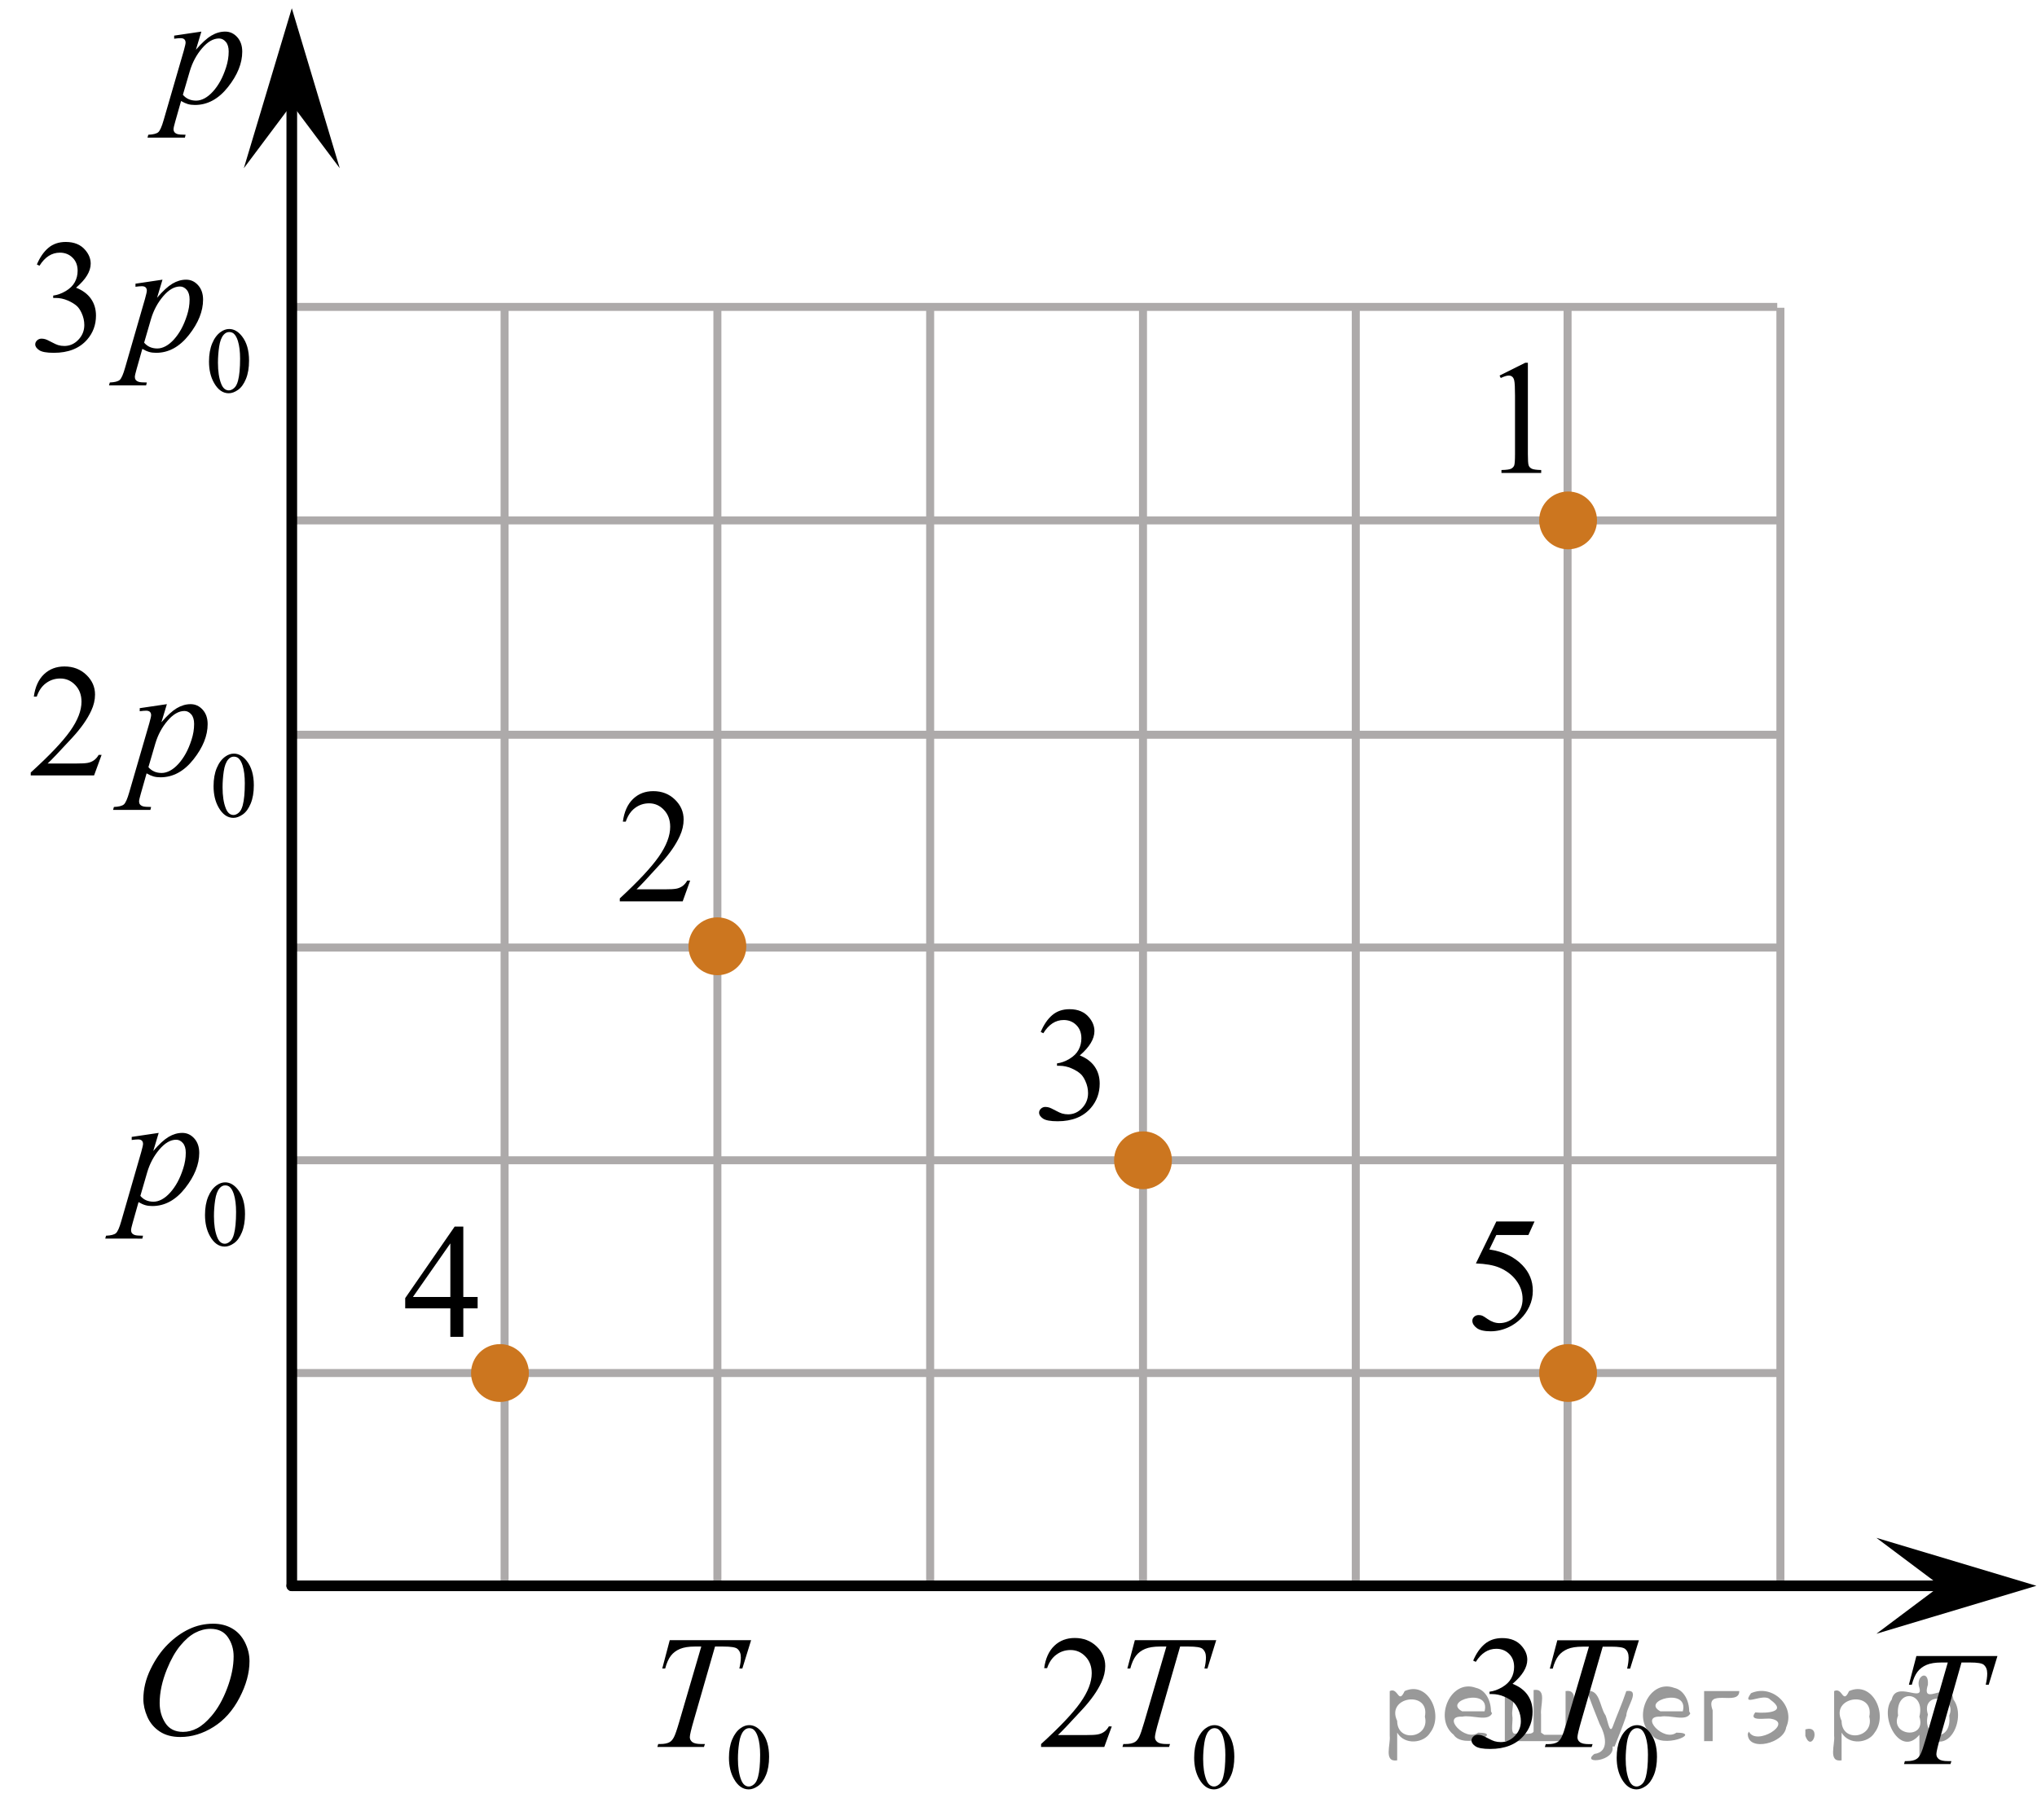 <?xml version="1.0" encoding="utf-8"?>
<!-- Generator: Adobe Illustrator 27.2.0, SVG Export Plug-In . SVG Version: 6.00 Build 0)  -->
<svg version="1.1" id="Слой_1" xmlns="http://www.w3.org/2000/svg" xmlns:xlink="http://www.w3.org/1999/xlink" x="0px" y="0px"
	 width="191.135px" height="170.828px" viewBox="0 0 191.135 170.828" enable-background="new 0 0 191.135 170.828"
	 xml:space="preserve">
<line fill="none" stroke="#ADAAAA" stroke-width="0.75" stroke-miterlimit="10" x1="27.379" y1="48.837" x2="167.058" y2="48.837"/>
<line fill="none" stroke="#ADAAAA" stroke-width="0.75" stroke-miterlimit="10" x1="27.379" y1="68.952" x2="167.058" y2="68.952"/>
<line fill="none" stroke="#ADAAAA" stroke-width="0.75" stroke-miterlimit="10" x1="27.379" y1="88.921" x2="167.058" y2="88.921"/>
<line fill="none" stroke="#ADAAAA" stroke-width="0.75" stroke-miterlimit="10" x1="27.379" y1="108.885" x2="167.058" y2="108.885"/>
<line fill="none" stroke="#ADAAAA" stroke-width="0.75" stroke-miterlimit="10" x1="27.379" y1="128.852" x2="167.058" y2="128.852"/>
<line fill="none" stroke="#ADAAAA" stroke-width="0.75" stroke-miterlimit="10" x1="27.379" y1="148.819" x2="127.215" y2="148.819"/>
<line fill="none" stroke="#ADAAAA" stroke-width="0.75" stroke-miterlimit="10" x1="27.379" y1="148.819" x2="27.379" y2="48.837"/>
<line fill="none" stroke="#ADAAAA" stroke-width="0.75" stroke-miterlimit="10" x1="47.348" y1="148.806" x2="47.348" y2="28.802"/>
<line fill="none" stroke="#ADAAAA" stroke-width="0.75" stroke-miterlimit="10" x1="67.314" y1="148.806" x2="67.314" y2="28.802"/>
<line fill="none" stroke="#ADAAAA" stroke-width="0.75" stroke-miterlimit="10" x1="87.278" y1="148.806" x2="87.278" y2="28.802"/>
<line fill="none" stroke="#ADAAAA" stroke-width="0.75" stroke-miterlimit="10" x1="107.249" y1="148.806" x2="107.249" y2="28.802"/>
<line fill="none" stroke="#ADAAAA" stroke-width="0.75" stroke-miterlimit="10" x1="127.215" y1="148.806" x2="127.215" y2="28.802"/>
<polygon points="182.07,148.819 176.067,144.319 191.079,148.819 176.067,153.319 "/>
<circle fill="#CC761F" stroke="#CC761F" stroke-width="0.75" stroke-miterlimit="10" cx="46.913" cy="128.852" r="2.338"/>
<g>
	<g>
		<g>
			<g>
				<defs>
					<rect id="SVGID_1_" x="138.108" y="30.471" width="9.53" height="16.697"/>
				</defs>
				<clipPath id="SVGID_00000090280446314539470420000003992737349226140085_">
					<use xlink:href="#SVGID_1_"  overflow="visible"/>
				</clipPath>
				<g clip-path="url(#SVGID_00000090280446314539470420000003992737349226140085_)">
					<path d="M140.708,35.244l2.413-1.203h0.242v8.558c0,0.568,0.022,0.922,0.069,1.062
						c0.046,0.14,0.143,0.246,0.289,0.321c0.145,0.074,0.443,0.117,0.892,0.127v0.276h-3.729v-0.276
						c0.468-0.01,0.77-0.051,0.907-0.123c0.136-0.072,0.231-0.17,0.285-0.292
						c0.053-0.122,0.08-0.487,0.08-1.095v-5.471c0-0.737-0.024-1.211-0.073-1.42
						c-0.034-0.16-0.097-0.277-0.186-0.352c-0.09-0.075-0.198-0.112-0.325-0.112
						c-0.181,0-0.432,0.077-0.753,0.231L140.708,35.244z"/>
				</g>
			</g>
		</g>
	</g>
</g>
<g>
	<g>
		<g>
			<g>
				<defs>
					
						<rect id="SVGID_00000089564729587955023860000017692763937680038301_" x="55.301" y="70.678" width="12.36" height="16.697"/>
				</defs>
				<clipPath id="SVGID_00000042708416889307495730000009352994725534126743_">
					<use xlink:href="#SVGID_00000089564729587955023860000017692763937680038301_"  overflow="visible"/>
				</clipPath>
				<g clip-path="url(#SVGID_00000042708416889307495730000009352994725534126743_)">
					<path d="M64.759,82.638l-0.701,1.95h-5.902V84.312c1.736-1.605,2.959-2.915,3.667-3.932s1.062-1.945,1.062-2.787
						c0-0.644-0.194-1.171-0.583-1.585c-0.389-0.413-0.854-0.62-1.395-0.62c-0.491,0-0.933,0.145-1.324,0.438
						c-0.391,0.291-0.68,0.719-0.866,1.281h-0.273c0.123-0.922,0.44-1.629,0.948-2.122
						c0.509-0.494,1.145-0.74,1.907-0.74c0.811,0,1.489,0.264,2.032,0.792c0.544,0.528,0.815,1.151,0.815,1.868
						c0,0.514-0.118,1.027-0.354,1.54c-0.363,0.808-0.954,1.662-1.77,2.563c-1.225,1.355-1.989,2.173-2.294,2.451
						h2.611c0.531,0,0.904-0.019,1.118-0.06s0.406-0.121,0.579-0.243c0.172-0.122,0.321-0.295,0.45-0.519
						C64.487,82.638,64.759,82.638,64.759,82.638z"/>
				</g>
			</g>
		</g>
	</g>
</g>
<g>
	<g>
		<g>
			<g>
				<g>
					<g>
						<g>
							<g>
								<g>
									<g>
										<g>
											<g>
												<g>
													<g>
														<g>
															<g>
																<g>
																	<defs>
																		
																			<rect id="SVGID_00000005249381301687989770000015290995282511448470_" x="10.48" y="148.819" width="16.511" height="18.146"/>
																	</defs>
																	<clipPath id="SVGID_00000007419056873362021860000013541124726960370579_">
																		<use xlink:href="#SVGID_00000005249381301687989770000015290995282511448470_"  overflow="visible"/>
																	</clipPath>
																	<g clip-path="url(#SVGID_00000007419056873362021860000013541124726960370579_)">
																		<g enable-background="new    ">
																			<path d="M20.005,152.377c0.665,0,1.253,0.146,1.766,0.44c0.512,0.292,0.914,0.725,1.205,1.297
																				c0.29,0.572,0.435,1.166,0.435,1.78c0,1.09-0.311,2.233-0.935,3.43
																				c-0.623,1.197-1.437,2.111-2.441,2.741c-1.005,0.63-2.044,0.944-3.118,0.944
																				c-0.773,0-1.419-0.174-1.939-0.521c-0.52-0.347-0.904-0.806-1.153-1.375
																				c-0.248-0.57-0.373-1.122-0.373-1.657c0-0.95,0.225-1.889,0.676-2.815
																				c0.451-0.927,0.989-1.702,1.615-2.324c0.625-0.622,1.292-1.101,2.002-1.435
																				C18.453,152.546,19.207,152.377,20.005,152.377z M19.754,152.858c-0.493,0-0.974,0.124-1.444,0.371
																				c-0.471,0.247-0.938,0.652-1.4,1.215c-0.463,0.561-0.879,1.298-1.248,2.208
																				c-0.453,1.119-0.68,2.177-0.68,3.171c0,0.71,0.18,1.338,0.54,1.886
																				c0.359,0.547,0.911,0.821,1.655,0.821c0.448,0,0.888-0.113,1.319-0.338
																				c0.431-0.225,0.88-0.609,1.348-1.154c0.586-0.685,1.079-1.559,1.478-2.62
																				c0.399-1.062,0.599-2.054,0.599-2.973c0-0.68-0.18-1.281-0.54-1.804
																				C21.019,153.119,20.477,152.858,19.754,152.858z"/>
																		</g>
																	</g>
																</g>
															</g>
														</g>
													</g>
												</g>
											</g>
										</g>
									</g>
								</g>
							</g>
						</g>
					</g>
				</g>
			</g>
		</g>
	</g>
</g>
<g>
	<g>
		<g>
			<g>
				<g>
					<g>
						<g>
							<g>
								<g>
									<g>
										<g>
											<g>
												<g>
													<g>
														<g>
															<defs>
																
																	<rect id="SVGID_00000064346725348428045020000014514329467852784542_" x="35.258" y="111.541" width="12.363" height="16.699"/>
															</defs>
															<clipPath id="SVGID_00000018219371747557006560000015641789849726398361_">
																<use xlink:href="#SVGID_00000064346725348428045020000014514329467852784542_"  overflow="visible"/>
															</clipPath>
															<g clip-path="url(#SVGID_00000018219371747557006560000015641789849726398361_)">
																<g enable-background="new    ">
																	<path d="M44.817,121.716v1.062h-1.343v2.676h-1.218v-2.676h-4.235v-0.956l4.641-6.712h0.811v6.606
																		L44.817,121.716L44.817,121.716z M42.257,121.716v-5.029l-3.512,5.029H42.257z"/>
																</g>
															</g>
														</g>
													</g>
												</g>
											</g>
										</g>
									</g>
								</g>
							</g>
						</g>
					</g>
				</g>
			</g>
		</g>
	</g>
</g>
<g>
	<g>
		<g>
			<g>
				<g>
					<g>
						<g>
							<g>
								<g>
									<g>
										<g>
											<g>
												<g>
													<g>
														<g>
															<defs>
																
																	<rect id="SVGID_00000105385842097690663790000004165617224709977774_" x="94.826" y="91.142" width="12.362" height="18.08"/>
															</defs>
															<clipPath id="SVGID_00000088833768666200966960000000759997422588755644_">
																<use xlink:href="#SVGID_00000105385842097690663790000004165617224709977774_"  overflow="visible"/>
															</clipPath>
															<g clip-path="url(#SVGID_00000088833768666200966960000000759997422588755644_)">
																<g enable-background="new    ">
																	<path d="M97.653,96.844c0.286-0.682,0.646-1.209,1.081-1.58c0.435-0.37,0.978-0.556,1.627-0.556
																		c0.802,0,1.417,0.264,1.844,0.791c0.325,0.394,0.487,0.815,0.487,1.263
																		c0,0.737-0.458,1.499-1.373,2.285c0.615,0.244,1.08,0.593,1.395,1.046
																		c0.315,0.453,0.472,0.986,0.472,1.599c0,0.876-0.275,1.636-0.826,2.278
																		c-0.718,0.836-1.759,1.255-3.121,1.255c-0.674,0-1.132-0.085-1.376-0.254
																		c-0.244-0.17-0.365-0.352-0.365-0.546c0-0.144,0.058-0.272,0.173-0.381
																		c0.116-0.109,0.255-0.164,0.417-0.164c0.123,0,0.248,0.019,0.377,0.06
																		c0.084,0.025,0.273,0.116,0.568,0.273c0.295,0.157,0.499,0.25,0.612,0.28
																		c0.182,0.055,0.377,0.082,0.583,0.082c0.501,0,0.938-0.196,1.31-0.59
																		c0.371-0.394,0.557-0.859,0.557-1.397c0-0.394-0.086-0.777-0.258-1.15
																		c-0.128-0.279-0.268-0.49-0.42-0.635c-0.212-0.199-0.502-0.38-0.871-0.542
																		c-0.369-0.161-0.745-0.242-1.129-0.242h-0.236v-0.225c0.389-0.05,0.778-0.191,1.169-0.426
																		c0.391-0.233,0.675-0.516,0.852-0.844c0.177-0.329,0.266-0.69,0.266-1.083
																		c0-0.513-0.158-0.928-0.476-1.244c-0.317-0.315-0.712-0.474-1.184-0.474
																		c-0.763,0-1.399,0.413-1.911,1.239L97.653,96.844z"/>
																</g>
															</g>
														</g>
													</g>
												</g>
											</g>
										</g>
									</g>
								</g>
							</g>
						</g>
					</g>
				</g>
			</g>
		</g>
	</g>
</g>
<g>
	<g>
		<g>
			<g>
				<g>
					<g>
						<g>
							<g>
								<g>
									<g>
										<g>
											<g>
												<g>
													<g>
														<g>
															<defs>
																
																	<rect id="SVGID_00000077320889826784790470000013860647309102442884_" x="135.372" y="110.856" width="12.359" height="18.068"/>
															</defs>
															<clipPath id="SVGID_00000034787332959162015230000005066902044100974723_">
																<use xlink:href="#SVGID_00000077320889826784790470000013860647309102442884_"  overflow="visible"/>
															</clipPath>
															<g clip-path="url(#SVGID_00000034787332959162015230000005066902044100974723_)">
																<g enable-background="new    ">
																	<path d="M143.989,114.628l-0.576,1.27h-3.01l-0.656,1.359c1.303,0.194,2.336,0.685,3.099,1.472
																		c0.653,0.677,0.981,1.474,0.981,2.39c0,0.533-0.107,1.026-0.321,1.48
																		c-0.214,0.453-0.483,0.839-0.808,1.157c-0.325,0.318-0.686,0.575-1.085,0.769
																		c-0.565,0.273-1.147,0.411-1.741,0.411c-0.601,0-1.037-0.103-1.31-0.31
																		c-0.273-0.206-0.409-0.435-0.409-0.684c0-0.139,0.056-0.263,0.169-0.369
																		c0.113-0.107,0.256-0.161,0.429-0.161c0.128,0,0.239,0.021,0.335,0.06
																		c0.097,0.04,0.26,0.143,0.491,0.307c0.369,0.259,0.742,0.389,1.121,0.389
																		c0.575,0,1.081-0.221,1.517-0.661c0.435-0.44,0.652-0.978,0.652-1.609
																		c0-0.613-0.194-1.185-0.583-1.715c-0.388-0.53-0.924-0.94-1.608-1.228
																		c-0.536-0.224-1.267-0.353-2.19-0.389l1.918-3.936L143.989,114.628L143.989,114.628z"/>
																</g>
															</g>
														</g>
													</g>
												</g>
											</g>
										</g>
									</g>
								</g>
							</g>
						</g>
					</g>
				</g>
			</g>
		</g>
	</g>
</g>
<g>
	<g>
		<defs>
			<rect id="SVGID_00000000183388654851337980000003518651530300403074_" x="11.111" width="15.249" height="16.56"/>
		</defs>
		<clipPath id="SVGID_00000122699310759822772380000000575396193471963298_">
			<use xlink:href="#SVGID_00000000183388654851337980000003518651530300403074_"  overflow="visible"/>
		</clipPath>
		<g clip-path="url(#SVGID_00000122699310759822772380000000575396193471963298_)">
			<path d="M18.896,2.965l-0.514,1.705c0.541-0.633,1.023-1.075,1.448-1.327c0.424-0.252,0.857-0.378,1.299-0.378
				c0.442,0,0.819,0.174,1.132,0.522c0.313,0.349,0.469,0.802,0.469,1.36c0,1.087-0.444,2.192-1.333,3.316
				c-0.888,1.125-1.923,1.687-3.104,1.687c-0.248,0-0.468-0.027-0.659-0.081c-0.191-0.055-0.406-0.151-0.644-0.289
				l-0.543,1.912c-0.109,0.375-0.164,0.62-0.164,0.733c0,0.109,0.029,0.201,0.086,0.278
				c0.057,0.076,0.15,0.136,0.279,0.178c0.129,0.042,0.384,0.064,0.767,0.064l-0.067,0.273H13.84l0.074-0.273
				c0.462-0.021,0.773-0.1,0.935-0.237c0.161-0.139,0.332-0.521,0.51-1.149l1.884-6.493
				c0.114-0.41,0.171-0.664,0.171-0.763c0-0.134-0.039-0.237-0.115-0.311c-0.077-0.074-0.195-0.111-0.353-0.111
				c-0.144,0-0.345,0.018-0.604,0.052V3.343L18.896,2.965z M17.161,8.895c0.308,0.366,0.722,0.549,1.243,0.549
				c0.258,0,0.521-0.072,0.79-0.215c0.268-0.144,0.53-0.356,0.786-0.638c0.255-0.282,0.485-0.606,0.689-0.975
				s0.386-0.802,0.547-1.301c0.161-0.499,0.242-0.993,0.242-1.482c0-0.396-0.09-0.698-0.272-0.908
				S20.792,3.61,20.549,3.61c-0.536,0-1.066,0.307-1.59,0.92c-0.523,0.612-0.907,1.329-1.15,2.149L17.161,8.895z"
				/>
		</g>
	</g>
</g>
<g>
	<g>
		<defs>
			<rect id="SVGID_00000124851182728228928950000003624469576181308588_" x="7.153" y="97.879" width="19.251" height="22.011"/>
		</defs>
		<clipPath id="SVGID_00000120526567634805403990000004182654366848440755_">
			<use xlink:href="#SVGID_00000124851182728228928950000003624469576181308588_"  overflow="visible"/>
		</clipPath>
		<g clip-path="url(#SVGID_00000120526567634805403990000004182654366848440755_)">
			<path d="M19.236,114.015c0-0.662,0.1-1.232,0.299-1.711c0.2-0.477,0.465-0.834,0.796-1.068
				c0.257-0.185,0.522-0.278,0.796-0.278c0.445,0,0.845,0.228,1.199,0.681c0.442,0.562,0.664,1.325,0.664,2.287
				c0,0.674-0.097,1.246-0.291,1.717c-0.194,0.472-0.441,0.814-0.742,1.026c-0.301,0.212-0.592,0.318-0.871,0.318
				c-0.554,0-1.015-0.326-1.383-0.981C19.392,115.456,19.236,114.792,19.236,114.015z M20.075,114.123
				c0,0.799,0.098,1.451,0.295,1.957c0.163,0.425,0.405,0.638,0.728,0.638c0.154,0,0.314-0.069,0.479-0.208
				c0.166-0.138,0.291-0.37,0.377-0.695c0.131-0.491,0.197-1.184,0.197-2.077c0-0.662-0.068-1.215-0.205-1.657
				c-0.103-0.328-0.236-0.56-0.398-0.698c-0.117-0.094-0.258-0.141-0.423-0.141c-0.194,0-0.367,0.087-0.518,0.261
				c-0.206,0.237-0.345,0.609-0.419,1.118C20.112,113.127,20.075,113.629,20.075,114.123z"/>
		</g>
	</g>
	<g>
		<defs>
			<rect id="SVGID_00000179612305034403883180000012705151370663404943_" x="7.153" y="97.879" width="19.251" height="22.011"/>
		</defs>
		<clipPath id="SVGID_00000103223584546713256200000014638174323575591609_">
			<use xlink:href="#SVGID_00000179612305034403883180000012705151370663404943_"  overflow="visible"/>
		</clipPath>
		<g clip-path="url(#SVGID_00000103223584546713256200000014638174323575591609_)">
			<path d="M14.891,106.317l-0.51,1.699c0.537-0.631,1.016-1.071,1.437-1.323c0.421-0.251,0.851-0.376,1.289-0.376
				c0.438,0,0.812,0.173,1.123,0.52s0.465,0.799,0.465,1.355c0,1.084-0.441,2.187-1.322,3.307
				c-0.881,1.121-1.908,1.682-3.08,1.682c-0.247,0-0.464-0.027-0.654-0.082c-0.19-0.054-0.402-0.149-0.639-0.288
				l-0.539,1.906c-0.108,0.375-0.163,0.618-0.163,0.731c0,0.108,0.028,0.201,0.085,0.277s0.149,0.136,0.277,0.178
				s0.381,0.062,0.761,0.062l-0.066,0.273H9.876l0.074-0.273c0.458-0.019,0.767-0.099,0.927-0.236
				c0.16-0.138,0.329-0.519,0.506-1.145l1.869-6.473c0.113-0.409,0.17-0.662,0.17-0.761
				c0-0.133-0.038-0.236-0.115-0.31c-0.076-0.074-0.193-0.11-0.351-0.11c-0.143,0-0.342,0.017-0.598,0.051
				v-0.288L14.891,106.317z M13.17,112.228c0.305,0.364,0.716,0.546,1.233,0.546c0.256,0,0.517-0.071,0.783-0.214
				s0.525-0.354,0.779-0.636c0.253-0.28,0.481-0.605,0.683-0.972c0.202-0.366,0.383-0.799,0.543-1.297
				c0.16-0.497,0.24-0.989,0.24-1.478c0-0.394-0.09-0.695-0.27-0.905c-0.18-0.209-0.39-0.314-0.631-0.314
				c-0.532,0-1.058,0.306-1.577,0.916c-0.519,0.611-0.9,1.325-1.141,2.143L13.17,112.228z"/>
		</g>
	</g>
</g>
<g>
	<g>
		<defs>
			<rect id="SVGID_00000028299224436490457840000017434785782640961952_" y="57.644" width="27.669" height="22.011"/>
		</defs>
		<clipPath id="SVGID_00000127009669565105032520000013048640211393753532_">
			<use xlink:href="#SVGID_00000028299224436490457840000017434785782640961952_"  overflow="visible"/>
		</clipPath>
		<g clip-path="url(#SVGID_00000127009669565105032520000013048640211393753532_)">
			<path d="M20.039,73.78c0-0.662,0.101-1.232,0.302-1.711c0.201-0.477,0.468-0.834,0.801-1.068
				c0.259-0.185,0.525-0.278,0.801-0.278c0.448,0,0.851,0.228,1.206,0.681c0.445,0.562,0.668,1.325,0.668,2.287
				c0,0.674-0.098,1.246-0.293,1.717c-0.195,0.472-0.444,0.814-0.747,1.026c-0.303,0.212-0.596,0.318-0.877,0.318
				c-0.557,0-1.02-0.326-1.391-0.981C20.196,75.221,20.039,74.557,20.039,73.78z M20.884,73.888
				c0,0.799,0.099,1.451,0.297,1.957c0.163,0.425,0.407,0.638,0.732,0.638c0.154,0,0.315-0.069,0.481-0.208
				c0.167-0.138,0.293-0.37,0.38-0.695c0.132-0.491,0.197-1.184,0.197-2.077c0-0.662-0.068-1.215-0.206-1.657
				c-0.103-0.328-0.237-0.56-0.4-0.698c-0.118-0.094-0.261-0.141-0.427-0.141c-0.195,0-0.369,0.087-0.521,0.261
				c-0.206,0.237-0.347,0.609-0.422,1.118C20.921,72.893,20.884,73.394,20.884,73.888z"/>
		</g>
	</g>
	<g>
		<defs>
			<rect id="SVGID_00000013911269487486162030000009141781572499936896_" y="57.644" width="27.669" height="22.011"/>
		</defs>
		<clipPath id="SVGID_00000157287706453979672920000012880141438537240748_">
			<use xlink:href="#SVGID_00000013911269487486162030000009141781572499936896_"  overflow="visible"/>
		</clipPath>
		<g clip-path="url(#SVGID_00000157287706453979672920000012880141438537240748_)">
			<path d="M9.534,70.84l-0.706,1.929H2.884v-0.273c1.748-1.586,2.979-2.882,3.693-3.887s1.07-1.924,1.07-2.756
				c0-0.636-0.196-1.157-0.587-1.566c-0.391-0.409-0.859-0.613-1.404-0.613c-0.496,0-0.94,0.144-1.334,0.433
				c-0.394,0.288-0.685,0.71-0.873,1.267H3.174c0.124-0.911,0.442-1.61,0.955-2.099
				c0.513-0.487,1.153-0.731,1.92-0.731c0.817,0,1.5,0.262,2.047,0.783c0.547,0.522,0.821,1.139,0.821,1.848
				c0,0.507-0.119,1.015-0.357,1.522C8.194,67.493,7.6,68.338,6.778,69.23c-1.233,1.34-2.004,2.147-2.311,2.423
				H7.097c0.535,0,0.91-0.019,1.126-0.059c0.215-0.039,0.41-0.119,0.583-0.24c0.173-0.12,0.325-0.292,0.454-0.514
				L9.534,70.84L9.534,70.84z"/>
		</g>
	</g>
	<g>
		<defs>
			<rect id="SVGID_00000147910951743294018760000002433456358763573159_" y="57.644" width="27.669" height="22.011"/>
		</defs>
		<clipPath id="SVGID_00000046307364424422740600000008239965635319808428_">
			<use xlink:href="#SVGID_00000147910951743294018760000002433456358763573159_"  overflow="visible"/>
		</clipPath>
		<g clip-path="url(#SVGID_00000046307364424422740600000008239965635319808428_)">
			<path d="M15.658,66.082l-0.512,1.699c0.539-0.631,1.022-1.071,1.445-1.323c0.424-0.251,0.856-0.376,1.297-0.376
				c0.44,0,0.816,0.173,1.129,0.52s0.467,0.799,0.467,1.355c0,1.084-0.443,2.187-1.33,3.307
				c-0.887,1.121-1.918,1.682-3.098,1.682c-0.248,0-0.467-0.027-0.658-0.082c-0.19-0.054-0.405-0.149-0.643-0.288
				l-0.542,1.906c-0.109,0.375-0.164,0.618-0.164,0.731c0,0.108,0.028,0.201,0.085,0.277s0.15,0.136,0.279,0.178
				s0.384,0.062,0.765,0.062l-0.067,0.273H10.613l0.074-0.273c0.46-0.019,0.771-0.099,0.933-0.236
				s0.331-0.519,0.509-1.145l1.88-6.473c0.114-0.409,0.171-0.662,0.171-0.761c0-0.133-0.038-0.236-0.115-0.31
				c-0.077-0.074-0.194-0.11-0.352-0.11c-0.144,0-0.345,0.017-0.602,0.051v-0.288L15.658,66.082z M13.927,71.993
				c0.307,0.364,0.721,0.546,1.241,0.546c0.258,0,0.519-0.071,0.787-0.214s0.529-0.354,0.785-0.636
				c0.254-0.28,0.484-0.605,0.688-0.972c0.203-0.366,0.385-0.799,0.545-1.297
				c0.162-0.497,0.242-0.989,0.242-1.478c0-0.394-0.09-0.695-0.272-0.905c-0.182-0.209-0.393-0.314-0.635-0.314
				c-0.535,0-1.065,0.306-1.586,0.916c-0.523,0.611-0.906,1.325-1.148,2.143L13.927,71.993z"/>
		</g>
	</g>
</g>
<g>
	<g>
		<defs>
			<rect id="SVGID_00000086682685219337985590000003002925093677488532_" x="0.634" y="17.797" width="26.151" height="22.011"/>
		</defs>
		<clipPath id="SVGID_00000160153226214306138660000007541777118635252865_">
			<use xlink:href="#SVGID_00000086682685219337985590000003002925093677488532_"  overflow="visible"/>
		</clipPath>
		<g clip-path="url(#SVGID_00000160153226214306138660000007541777118635252865_)">
			<path d="M19.611,33.933c0-0.662,0.1-1.232,0.3-1.711c0.199-0.477,0.465-0.834,0.797-1.068
				c0.257-0.185,0.522-0.278,0.797-0.278c0.445,0,0.845,0.228,1.199,0.681c0.443,0.562,0.664,1.325,0.664,2.287
				c0,0.674-0.097,1.246-0.291,1.717c-0.194,0.472-0.442,0.814-0.743,1.026c-0.302,0.212-0.592,0.318-0.872,0.318
				c-0.555,0-1.016-0.326-1.384-0.981C19.766,35.374,19.611,34.71,19.611,33.933z M20.451,34.041
				c0,0.799,0.098,1.451,0.295,1.957c0.163,0.425,0.406,0.638,0.729,0.638c0.154,0,0.315-0.069,0.479-0.208
				c0.166-0.138,0.292-0.37,0.378-0.695c0.131-0.491,0.196-1.184,0.196-2.077c0-0.662-0.068-1.215-0.205-1.657
				c-0.103-0.328-0.236-0.56-0.398-0.698c-0.117-0.094-0.259-0.141-0.425-0.141c-0.194,0-0.366,0.087-0.518,0.261
				c-0.206,0.237-0.346,0.609-0.42,1.118C20.488,33.045,20.451,33.547,20.451,34.041z"/>
		</g>
	</g>
	<g>
		<defs>
			<rect id="SVGID_00000176034565533832061630000003155905806623823753_" x="0.634" y="17.797" width="26.151" height="22.011"/>
		</defs>
		<clipPath id="SVGID_00000174560069483281782020000002493109962464444802_">
			<use xlink:href="#SVGID_00000176034565533832061630000003155905806623823753_"  overflow="visible"/>
		</clipPath>
		<g clip-path="url(#SVGID_00000174560069483281782020000002493109962464444802_)">
			<path d="M3.46,24.819c0.286-0.675,0.647-1.195,1.083-1.562c0.436-0.367,0.98-0.551,1.63-0.551
				c0.804,0,1.42,0.262,1.849,0.783c0.325,0.39,0.488,0.806,0.488,1.249c0,0.73-0.459,1.482-1.375,2.261
				c0.615,0.241,1.081,0.587,1.397,1.035s0.474,0.975,0.474,1.581c0,0.867-0.276,1.618-0.828,2.253
				c-0.72,0.828-1.762,1.242-3.127,1.242c-0.676,0-1.135-0.084-1.379-0.252c-0.244-0.167-0.366-0.347-0.366-0.539
				c0-0.143,0.059-0.269,0.174-0.377c0.116-0.108,0.255-0.162,0.418-0.162c0.123,0,0.249,0.019,0.377,0.059
				c0.084,0.024,0.273,0.114,0.569,0.27s0.5,0.248,0.613,0.277c0.183,0.055,0.377,0.081,0.584,0.081
				c0.503,0,0.94-0.194,1.312-0.583c0.372-0.39,0.558-0.851,0.558-1.382c0-0.39-0.086-0.769-0.259-1.139
				c-0.128-0.275-0.269-0.484-0.421-0.628c-0.212-0.196-0.503-0.375-0.872-0.535
				c-0.37-0.16-0.747-0.24-1.131-0.24H4.991v-0.222c0.39-0.049,0.78-0.19,1.172-0.421
				s0.677-0.51,0.854-0.835c0.178-0.325,0.267-0.683,0.267-1.071c0-0.508-0.159-0.918-0.477-1.23
				c-0.318-0.314-0.714-0.47-1.187-0.47c-0.765,0-1.402,0.409-1.915,1.227L3.46,24.819z"/>
		</g>
	</g>
	<g>
		<defs>
			<rect id="SVGID_00000082356434708177814550000016737102359195737261_" x="0.634" y="17.797" width="26.151" height="22.011"/>
		</defs>
		<clipPath id="SVGID_00000045616201441965317470000007357711586284775570_">
			<use xlink:href="#SVGID_00000082356434708177814550000016737102359195737261_"  overflow="visible"/>
		</clipPath>
		<g clip-path="url(#SVGID_00000045616201441965317470000007357711586284775570_)">
			<path d="M15.247,26.246l-0.51,1.699c0.537-0.631,1.017-1.071,1.438-1.323c0.422-0.251,0.852-0.376,1.29-0.376
				s0.814,0.173,1.124,0.52c0.31,0.348,0.466,0.799,0.466,1.355c0,1.084-0.441,2.187-1.323,3.307
				c-0.883,1.121-1.91,1.682-3.083,1.682c-0.246,0-0.465-0.027-0.654-0.082c-0.19-0.054-0.402-0.149-0.64-0.288
				l-0.539,1.906c-0.108,0.375-0.163,0.618-0.163,0.731c0,0.108,0.028,0.201,0.085,0.277s0.149,0.136,0.277,0.178
				s0.382,0.062,0.762,0.062l-0.066,0.273h-3.482l0.074-0.273c0.458-0.019,0.768-0.099,0.928-0.236
				s0.329-0.519,0.506-1.145l1.871-6.473c0.113-0.409,0.17-0.662,0.17-0.761c0-0.133-0.038-0.236-0.115-0.31
				c-0.076-0.074-0.193-0.11-0.351-0.11c-0.144,0-0.343,0.017-0.599,0.051v-0.288L15.247,26.246z M13.525,32.157
				c0.306,0.364,0.718,0.546,1.235,0.546c0.256,0,0.517-0.071,0.783-0.214s0.526-0.354,0.78-0.636
				c0.254-0.28,0.481-0.605,0.684-0.972c0.202-0.366,0.383-0.799,0.543-1.297
				c0.16-0.497,0.24-0.989,0.24-1.478c0-0.394-0.09-0.695-0.27-0.905c-0.18-0.209-0.391-0.314-0.632-0.314
				c-0.532,0-1.059,0.306-1.578,0.916c-0.52,0.611-0.901,1.325-1.143,2.143L13.525,32.157z"/>
		</g>
	</g>
</g>
<line fill="none" stroke="#ADAAAA" stroke-width="0.75" stroke-miterlimit="10" x1="147.088" y1="148.885" x2="147.088" y2="28.881"/>
<line fill="none" stroke="#ADAAAA" stroke-width="0.75" stroke-miterlimit="10" x1="167.058" y1="148.885" x2="167.058" y2="28.881"/>
<line fill="none" stroke="#ADAAAA" stroke-width="0.75" stroke-miterlimit="10" x1="27.082" y1="28.802" x2="166.762" y2="28.802"/>
<line fill="none" stroke="#000000" stroke-linecap="round" stroke-linejoin="round" stroke-miterlimit="10" x1="27.379" y1="148.819" x2="185.167" y2="148.819"/>
<polygon points="27.38,9.781 22.88,15.785 27.38,0.775 31.879,15.785 "/>
<line fill="none" stroke="#000000" stroke-linecap="round" stroke-linejoin="round" stroke-miterlimit="10" x1="27.379" y1="148.819" x2="27.379" y2="8.28"/>
<circle fill="#CC761F" stroke="#CC761F" stroke-width="0.75" stroke-miterlimit="10" cx="107.249" cy="108.885" r="2.338"/>
<circle fill="#CC761F" stroke="#CC761F" stroke-width="0.75" stroke-miterlimit="10" cx="67.313" cy="88.804" r="2.338"/>
<circle fill="#CC761F" stroke="#CC761F" stroke-width="0.75" stroke-miterlimit="10" cx="147.137" cy="128.851" r="2.338"/>
<g>
	<defs>
		<polygon id="SVGID_00000001661704314973709950000003090808035640777856_" points="59.034,170.828 75.594,170.828 
			75.594,148.817 59.034,148.817 59.034,170.828 		"/>
	</defs>
	<clipPath id="SVGID_00000014636554223343574140000003340948787196022958_">
		<use xlink:href="#SVGID_00000001661704314973709950000003090808035640777856_"  overflow="visible"/>
	</clipPath>
	<g clip-path="url(#SVGID_00000014636554223343574140000003340948787196022958_)">
		<path d="M68.399,164.953c0-0.662,0.1-1.232,0.301-1.711c0.2-0.477,0.467-0.834,0.799-1.068
			c0.258-0.185,0.524-0.278,0.799-0.278c0.446,0,0.848,0.228,1.203,0.681c0.444,0.562,0.665,1.325,0.665,2.287
			c0,0.674-0.097,1.246-0.292,1.717c-0.195,0.472-0.443,0.814-0.745,1.026c-0.302,0.212-0.594,0.318-0.874,0.318
			c-0.556,0-1.018-0.326-1.388-0.981C68.555,166.393,68.399,165.73,68.399,164.953z M69.241,165.06
			c0,0.799,0.099,1.451,0.296,1.957c0.164,0.425,0.407,0.638,0.731,0.638c0.155,0,0.315-0.069,0.481-0.208
			c0.166-0.138,0.292-0.37,0.378-0.695c0.132-0.491,0.198-1.184,0.198-2.077c0-0.662-0.069-1.215-0.206-1.657
			c-0.103-0.328-0.236-0.56-0.399-0.698c-0.118-0.094-0.259-0.141-0.425-0.141c-0.195,0-0.368,0.087-0.52,0.261
			c-0.206,0.237-0.346,0.609-0.421,1.118C69.278,164.065,69.241,164.566,69.241,165.06z"/>
	</g>
	<g clip-path="url(#SVGID_00000014636554223343574140000003340948787196022958_)">
		<path d="M62.844,153.922h7.634l-0.823,2.66H69.374c0.094-0.389,0.141-0.736,0.141-1.042
			c0-0.359-0.111-0.63-0.334-0.812c-0.168-0.138-0.601-0.207-1.297-0.207h-0.793l-1.986,6.901
			c-0.252,0.867-0.378,1.401-0.378,1.603c0,0.188,0.079,0.341,0.237,0.462c0.158,0.12,0.438,0.181,0.838,0.181
			h0.341l-0.089,0.273h-4.373l0.082-0.273h0.192c0.386,0,0.682-0.061,0.89-0.185
			c0.143-0.084,0.273-0.235,0.389-0.454c0.116-0.22,0.278-0.684,0.485-1.394l2.083-7.115h-0.601
			c-0.578,0-1.044,0.074-1.397,0.222c-0.353,0.147-0.639,0.362-0.856,0.643c-0.218,0.281-0.396,0.68-0.534,1.197
			h-0.274L62.844,153.922z"/>
	</g>
</g>
<g>
	<defs>
		<polygon id="SVGID_00000051341176287605239260000002146373264174022528_" points="94.826,170.828 119.666,170.828 
			119.666,148.817 94.826,148.817 94.826,170.828 		"/>
	</defs>
	<clipPath id="SVGID_00000176757010338866655050000007432643128613681837_">
		<use xlink:href="#SVGID_00000051341176287605239260000002146373264174022528_"  overflow="visible"/>
	</clipPath>
	<g clip-path="url(#SVGID_00000176757010338866655050000007432643128613681837_)">
		<path d="M112.051,164.953c0-0.662,0.1-1.232,0.301-1.711c0.2-0.477,0.467-0.834,0.799-1.068
			c0.258-0.185,0.523-0.278,0.799-0.278c0.446,0,0.848,0.228,1.203,0.681c0.443,0.562,0.665,1.325,0.665,2.287
			c0,0.674-0.097,1.246-0.292,1.717c-0.194,0.472-0.442,0.814-0.745,1.026c-0.302,0.212-0.594,0.318-0.874,0.318
			c-0.556,0-1.018-0.326-1.388-0.981C112.207,166.393,112.051,165.73,112.051,164.953z M112.893,165.06
			c0,0.799,0.099,1.451,0.296,1.957c0.164,0.425,0.407,0.638,0.731,0.638c0.155,0,0.315-0.069,0.481-0.208
			c0.166-0.138,0.292-0.37,0.378-0.695c0.132-0.491,0.197-1.184,0.197-2.077c0-0.662-0.068-1.215-0.206-1.657
			c-0.102-0.328-0.236-0.56-0.399-0.698c-0.117-0.094-0.259-0.141-0.425-0.141c-0.195,0-0.368,0.087-0.52,0.261
			c-0.206,0.237-0.346,0.609-0.421,1.118C112.93,164.065,112.893,164.566,112.893,165.06z"/>
	</g>
	<g clip-path="url(#SVGID_00000176757010338866655050000007432643128613681837_)">
		<path d="M104.321,162.013l-0.704,1.929h-5.93v-0.273c1.744-1.586,2.973-2.882,3.684-3.887
			c0.712-1.005,1.067-1.924,1.067-2.756c0-0.636-0.195-1.157-0.585-1.566c-0.391-0.409-0.857-0.613-1.401-0.613
			c-0.494,0-0.938,0.144-1.33,0.433c-0.393,0.288-0.684,0.71-0.871,1.267h-0.274
			c0.124-0.911,0.441-1.61,0.953-2.099c0.511-0.487,1.149-0.731,1.916-0.731c0.815,0,1.495,0.262,2.042,0.783
			c0.546,0.522,0.818,1.139,0.818,1.848c0,0.507-0.118,1.015-0.355,1.522c-0.366,0.798-0.959,1.643-1.779,2.534
			c-1.23,1.34-1.998,2.147-2.305,2.423h2.624c0.533,0,0.908-0.019,1.123-0.059s0.408-0.119,0.581-0.24
			c0.173-0.12,0.324-0.292,0.452-0.514H104.321z"/>
	</g>
	<g clip-path="url(#SVGID_00000176757010338866655050000007432643128613681837_)">
		<path d="M106.485,153.922h7.635l-0.823,2.66h-0.281c0.094-0.389,0.141-0.736,0.141-1.042
			c0-0.359-0.111-0.63-0.333-0.812c-0.168-0.138-0.601-0.207-1.298-0.207h-0.793l-1.986,6.901
			c-0.252,0.867-0.378,1.401-0.378,1.603c0,0.188,0.079,0.341,0.237,0.462c0.158,0.12,0.438,0.181,0.838,0.181
			h0.341l-0.089,0.273h-4.373l0.081-0.273h0.192c0.386,0,0.683-0.061,0.89-0.185
			c0.144-0.084,0.273-0.235,0.39-0.454c0.116-0.22,0.277-0.684,0.485-1.394l2.083-7.115h-0.601
			c-0.578,0-1.044,0.074-1.397,0.222s-0.639,0.362-0.856,0.643c-0.218,0.281-0.396,0.68-0.534,1.197h-0.274
			L106.485,153.922z"/>
	</g>
</g>
<g>
	<defs>
		<polygon id="SVGID_00000154426265398534151730000011691978785471684996_" points="135.372,170.828 158.901,170.828 
			158.901,148.817 135.372,148.817 135.372,170.828 		"/>
	</defs>
	<clipPath id="SVGID_00000178169096781624324540000016702638394579744176_">
		<use xlink:href="#SVGID_00000154426265398534151730000011691978785471684996_"  overflow="visible"/>
	</clipPath>
	<g clip-path="url(#SVGID_00000178169096781624324540000016702638394579744176_)">
		<path d="M151.696,164.953c0-0.662,0.101-1.232,0.302-1.711c0.201-0.477,0.469-0.834,0.802-1.068
			c0.259-0.185,0.525-0.278,0.801-0.278c0.448,0,0.851,0.228,1.207,0.681c0.445,0.562,0.668,1.325,0.668,2.287
			c0,0.674-0.099,1.246-0.293,1.717c-0.196,0.472-0.445,0.814-0.748,1.026c-0.303,0.212-0.595,0.318-0.877,0.318
			c-0.557,0-1.02-0.326-1.392-0.981C151.853,166.393,151.696,165.73,151.696,164.953z M152.541,165.06
			c0,0.799,0.1,1.451,0.298,1.957c0.163,0.425,0.407,0.638,0.732,0.638c0.154,0,0.315-0.069,0.482-0.208
			c0.166-0.138,0.293-0.37,0.379-0.695c0.132-0.491,0.198-1.184,0.198-2.077c0-0.662-0.069-1.215-0.207-1.657
			c-0.103-0.328-0.237-0.56-0.4-0.698c-0.118-0.094-0.26-0.141-0.427-0.141c-0.195,0-0.369,0.087-0.521,0.261
			c-0.207,0.237-0.348,0.609-0.422,1.118C152.578,164.065,152.541,164.566,152.541,165.06z"/>
	</g>
	<g clip-path="url(#SVGID_00000178169096781624324540000016702638394579744176_)">
		<path d="M138.231,155.839c0.287-0.675,0.65-1.195,1.089-1.562s0.985-0.551,1.639-0.551
			c0.809,0,1.428,0.262,1.858,0.783c0.327,0.39,0.491,0.806,0.491,1.249c0,0.73-0.461,1.482-1.383,2.261
			c0.619,0.241,1.088,0.587,1.405,1.035c0.316,0.448,0.476,0.975,0.476,1.581c0,0.867-0.277,1.618-0.833,2.253
			c-0.724,0.828-1.772,1.242-3.144,1.242c-0.679,0-1.141-0.084-1.386-0.252c-0.246-0.167-0.368-0.347-0.368-0.539
			c0-0.143,0.058-0.269,0.175-0.377c0.116-0.108,0.256-0.162,0.42-0.162c0.124,0,0.25,0.019,0.379,0.059
			c0.084,0.024,0.275,0.114,0.572,0.27c0.298,0.155,0.503,0.248,0.617,0.277c0.184,0.055,0.379,0.081,0.587,0.081
			c0.506,0,0.945-0.194,1.32-0.583c0.374-0.39,0.56-0.851,0.56-1.382c0-0.39-0.087-0.769-0.26-1.139
			c-0.129-0.275-0.271-0.484-0.424-0.628c-0.213-0.196-0.506-0.375-0.877-0.535
			c-0.372-0.16-0.751-0.24-1.138-0.24h-0.238v-0.222c0.392-0.049,0.785-0.19,1.179-0.421
			s0.681-0.51,0.858-0.835c0.179-0.325,0.268-0.683,0.268-1.071c0-0.508-0.159-0.918-0.479-1.23
			c-0.319-0.314-0.717-0.47-1.193-0.47c-0.768,0-1.409,0.409-1.925,1.227L138.231,155.839z"/>
	</g>
	<g clip-path="url(#SVGID_00000178169096781624324540000016702638394579744176_)">
		<path d="M146.126,153.933h7.656l-0.825,2.66h-0.282c0.094-0.389,0.142-0.736,0.142-1.042
			c0-0.359-0.111-0.63-0.335-0.812c-0.168-0.138-0.602-0.207-1.301-0.207h-0.795l-1.993,6.901
			c-0.252,0.867-0.379,1.401-0.379,1.603c0,0.188,0.079,0.341,0.238,0.462c0.158,0.12,0.439,0.181,0.84,0.181
			h0.342l-0.089,0.273h-4.386l0.081-0.273h0.193c0.387,0,0.685-0.061,0.893-0.185
			c0.144-0.084,0.273-0.235,0.39-0.454c0.117-0.22,0.279-0.684,0.487-1.394l2.089-7.115h-0.603
			c-0.579,0-1.047,0.074-1.401,0.222c-0.353,0.147-0.64,0.362-0.858,0.643c-0.218,0.281-0.397,0.68-0.535,1.197
			h-0.274L146.126,153.933z"/>
	</g>
</g>
<g>
	<g>
		<g>
			<g>
				<g>
					<g>
						<g>
							<g>
								<g>
									<g>
										<g>
											<g>
												<g>
													<g>
														<defs>
															
																<rect id="SVGID_00000159460195238669324520000000017347877322154659_" x="176.01" y="151.633" width="15.125" height="16.697"/>
														</defs>
														<clipPath id="SVGID_00000056421851924992115010000013970840483861020351_">
															<use xlink:href="#SVGID_00000159460195238669324520000000017347877322154659_"  overflow="visible"/>
														</clipPath>
														<g clip-path="url(#SVGID_00000056421851924992115010000013970840483861020351_)">
															<g enable-background="new    ">
																<path d="M179.817,155.412h7.606l-0.819,2.691h-0.28c0.093-0.395,0.14-0.746,0.14-1.055
																	c0-0.363-0.11-0.638-0.332-0.822c-0.167-0.14-0.598-0.209-1.292-0.209h-0.79l-1.98,6.981
																	c-0.251,0.877-0.377,1.418-0.377,1.622c0,0.19,0.079,0.345,0.236,0.467s0.435,0.184,0.835,0.184h0.34
																	l-0.089,0.276h-4.357l0.081-0.276h0.192c0.384,0,0.68-0.062,0.886-0.188
																	c0.144-0.084,0.273-0.237,0.388-0.459c0.116-0.222,0.277-0.691,0.484-1.409l2.075-7.197h-0.599
																	c-0.576,0-1.04,0.074-1.392,0.224c-0.352,0.15-0.637,0.366-0.854,0.65s-0.394,0.688-0.531,1.212
																	h-0.273L179.817,155.412z"/>
															</g>
														</g>
													</g>
												</g>
											</g>
										</g>
									</g>
								</g>
							</g>
						</g>
					</g>
				</g>
			</g>
		</g>
	</g>
</g>
<circle fill="#CC761F" stroke="#CC761F" stroke-width="0.75" stroke-miterlimit="10" cx="147.137" cy="48.837" r="2.338"/>
<g style="stroke:none;fill:#000;fill-opacity:0.4" > <path d="m 131.1,162.7 c 0,0.8 0,1.6 0,2.5 -1.3,0.2 -0.6,-1.5 -0.7,-2.3 0,-1.4 0,-2.8 0,-4.2 0.8,-0.4 0.8,1.3 1.4,0.0 2.2,-1.0 3.7,2.2 2.4,3.9 -0.6,1.0 -2.4,1.2 -3.1,0.0 z m 2.6,-1.6 c 0.5,-2.5 -3.7,-1.9 -2.6,0.4 0.0,2.1 3.1,1.6 2.6,-0.4 z" /> <path d="m 140.0,160.8 c -0.4,0.8 -1.9,0.1 -2.8,0.3 -2.0,-0.1 0.3,2.4 1.5,1.5 2.5,0.0 -1.4,1.6 -2.3,0.2 -1.9,-1.5 -0.3,-5.3 2.1,-4.4 0.9,0.2 1.4,1.2 1.4,2.2 z m -0.7,-0.2 c 0.6,-2.3 -4.0,-1.0 -2.1,0.0 0.7,0 1.4,-0.0 2.1,-0.0 z" /> <path d="m 144.9,162.8 c 0.6,0 1.3,0 2.0,0 0,-1.3 0,-2.7 0,-4.1 1.3,-0.2 0.6,1.5 0.7,2.3 0,0.8 0,1.6 0,2.4 -2.1,0 -4.2,0 -6.4,0 0,-1.5 0,-3.1 0,-4.7 1.3,-0.2 0.6,1.5 0.7,2.3 0.1,0.5 -0.2,1.6 0.2,1.7 0.5,-0.1 1.6,0.2 1.8,-0.2 0,-1.3 0,-2.6 0,-3.9 1.3,-0.2 0.6,1.5 0.7,2.3 0,0.5 0,1.1 0,1.7 z" /> <path d="m 151.3,163.9 c 0.3,1.4 -3.0,1.7 -1.7,0.7 1.5,-0.2 1.0,-1.9 0.5,-2.8 -0.4,-1.0 -0.8,-2.0 -1.2,-3.1 1.2,-0.2 1.2,1.4 1.7,2.2 0.2,0.2 0.4,1.9 0.7,1.2 0.4,-1.1 0.9,-2.2 1.3,-3.4 1.4,-0.2 0.0,1.5 -0.0,2.3 -0.3,0.9 -0.7,1.9 -1.1,2.9 z" /> <path d="m 158.6,160.8 c -0.4,0.8 -1.9,0.1 -2.8,0.3 -2.0,-0.1 0.3,2.4 1.5,1.5 2.5,0.0 -1.4,1.6 -2.3,0.2 -1.9,-1.5 -0.3,-5.3 2.1,-4.4 0.9,0.2 1.4,1.2 1.4,2.2 z m -0.7,-0.2 c 0.6,-2.3 -4.0,-1.0 -2.1,0.0 0.7,0 1.4,-0.0 2.1,-0.0 z" /> <path d="m 159.9,163.4 c 0,-1.5 0,-3.1 0,-4.7 1.1,0 2.2,0 3.3,0 0.0,1.5 -3.3,-0.4 -2.5,1.8 0,0.9 0,1.9 0,2.9 -0.2,0 -0.5,0 -0.7,0 z" /> <path d="m 164.1,162.5 c 0.7,1.4 4.2,-0.8 2.1,-1.2 -0.5,-0.1 -2.2,0.3 -1.5,-0.6 1.0,0.1 3.1,0.0 1.4,-1.2 -0.6,-0.7 -2.8,0.8 -1.8,-0.6 2.0,-0.9 4.2,1.2 3.3,3.2 -0.2,1.5 -3.5,2.3 -3.6,0.7 l 0,-0.1 0,-0.0 0,0 z" /> <path d="m 169.4,162.3 c 1.6,-0.5 0.6,2.3 -0.0,0.6 -0.0,-0.2 0.0,-0.4 0.0,-0.6 z" /> <path d="m 172.8,162.7 c 0,0.8 0,1.6 0,2.5 -1.3,0.2 -0.6,-1.5 -0.7,-2.3 0,-1.4 0,-2.8 0,-4.2 0.8,-0.4 0.8,1.3 1.4,0.0 2.2,-1.0 3.7,2.2 2.4,3.9 -0.6,1.0 -2.4,1.2 -3.1,0.0 z m 2.6,-1.6 c 0.5,-2.5 -3.7,-1.9 -2.6,0.4 0.0,2.1 3.1,1.6 2.6,-0.4 z" /> <path d="m 178.1,161.0 c -0.8,1.9 2.7,2.3 2.0,0.1 0.6,-2.4 -2.3,-2.7 -2.0,-0.1 z m 2.0,4.2 c 0,-0.8 0,-1.6 0,-2.4 -1.8,2.2 -3.8,-1.7 -2.6,-3.3 0.4,-1.8 3.0,0.3 2.6,-1.1 -0.4,-1.1 0.9,-1.8 0.8,-0.3 -0.7,2.2 2.1,-0.6 2.4,1.4 1.2,1.6 -0.3,5.2 -2.4,3.5 -0.4,0.6 0.6,2.5 -0.8,2.1 z m 2.8,-4.2 c 0.8,-1.9 -2.7,-2.3 -2.0,-0.1 -0.6,2.4 2.3,2.7 2.0,0.1 z" /> </g></svg>

<!--File created and owned by https://sdamgia.ru. Copying is prohibited. All rights reserved.-->
